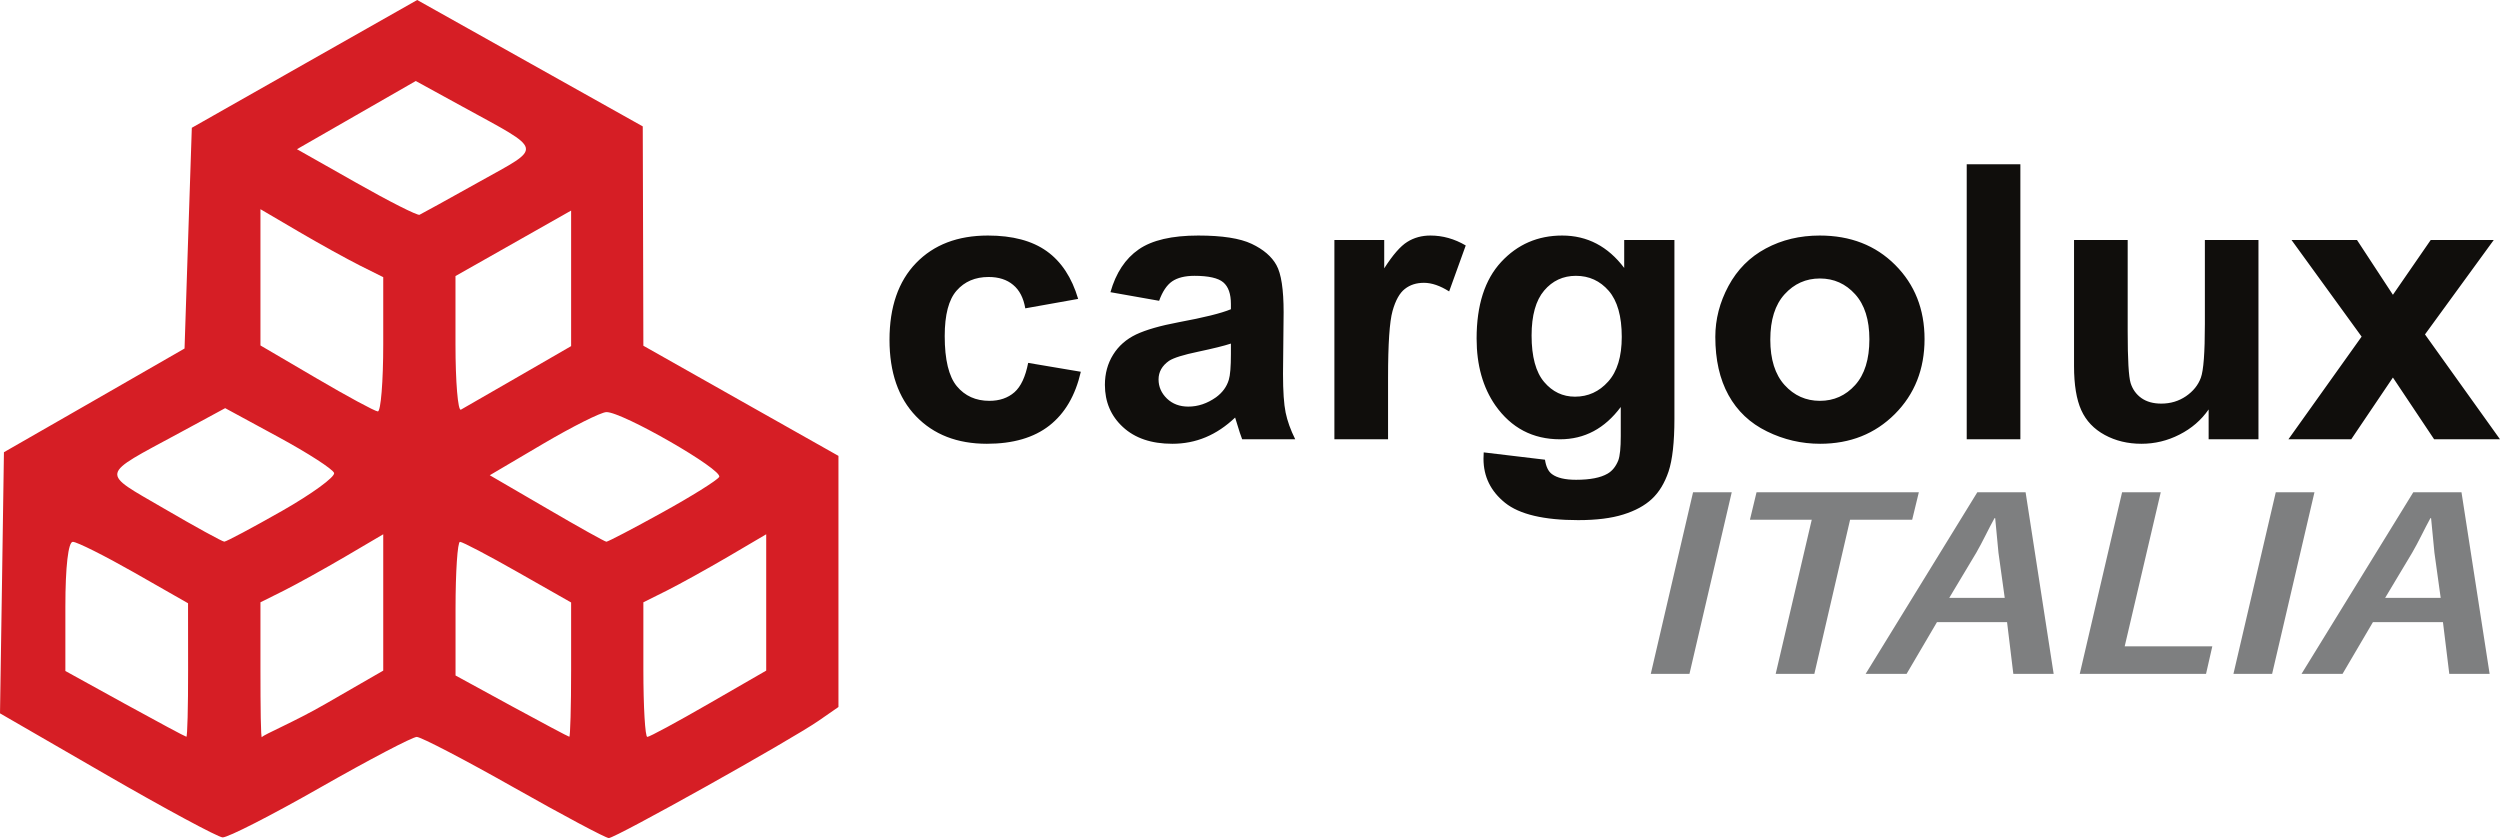 <?xml version="1.0" encoding="UTF-8"?>
<svg xmlns="http://www.w3.org/2000/svg" xmlns:xlink="http://www.w3.org/1999/xlink" width="176pt" height="59pt" viewBox="0 0 176 59" version="1.1">
<g id="surface1">
<path style=" stroke:none;fill-rule:nonzero;fill:rgb(83.626%,11.728%,14.587%);fill-opacity:1;" d="M 33.766 12.785 C 38.254 10.277 38.344 10.68 32.578 7.516 L 29.27 5.703 L 25.09 8.102 L 20.906 10.504 L 25.09 12.871 C 27.387 14.176 29.391 15.188 29.535 15.121 C 29.68 15.055 31.586 14.004 33.766 12.785 Z M 36.52 26.496 L 40.207 24.367 L 40.207 14.824 L 32.066 19.434 L 32.066 24.242 C 32.066 26.887 32.238 28.953 32.449 28.84 C 32.66 28.723 34.488 27.668 36.52 26.496 Z M 26.98 24.25 L 26.98 19.512 L 25.328 18.688 C 24.418 18.23 22.473 17.156 21.004 16.293 L 18.336 14.727 L 18.336 24.32 L 22.277 26.629 C 24.445 27.902 26.391 28.953 26.598 28.965 C 26.809 28.977 26.98 26.855 26.98 24.25 Z M 46.617 36.082 C 48.672 34.949 50.477 33.82 50.629 33.578 C 50.934 33.086 43.785 28.977 42.688 29.012 C 42.301 29.023 40.297 30.031 38.23 31.246 L 34.48 33.457 L 38.488 35.789 C 40.691 37.078 42.582 38.133 42.688 38.137 C 42.793 38.141 44.562 37.219 46.617 36.082 Z M 19.859 35.965 C 21.957 34.77 23.605 33.57 23.52 33.297 C 23.434 33.027 21.672 31.891 19.605 30.77 L 15.852 28.734 L 12.641 30.473 C 6.949 33.551 7.027 33.168 11.547 35.801 C 13.742 37.082 15.652 38.129 15.789 38.133 C 15.93 38.133 17.762 37.156 19.859 35.965 Z M 49.895 49.543 L 53.941 47.211 L 53.941 37.613 L 51.27 39.184 C 49.801 40.043 47.855 41.121 46.945 41.578 L 45.293 42.402 L 45.293 47.141 C 45.293 49.746 45.418 51.879 45.57 51.879 C 45.723 51.879 47.668 50.828 49.895 49.543 Z M 40.207 47.148 L 40.207 42.414 L 36.453 40.281 C 34.387 39.105 32.555 38.145 32.383 38.145 C 32.211 38.145 32.07 40.262 32.07 42.848 L 32.07 47.555 L 36.012 49.707 C 38.18 50.887 40.008 51.859 40.078 51.867 C 40.148 51.875 40.207 49.75 40.207 47.148 Z M 22.934 49.543 L 26.98 47.211 L 26.98 37.613 L 24.309 39.184 C 22.844 40.043 20.898 41.121 19.988 41.578 L 18.336 42.402 L 18.336 47.141 C 18.336 49.746 18.359 52.023 18.438 51.895 C 18.543 51.719 20.711 50.828 22.934 49.543 Z M 13.242 47.172 L 13.238 42.469 L 9.445 40.305 C 7.355 39.117 5.414 38.145 5.125 38.145 C 4.805 38.145 4.602 39.906 4.602 42.695 L 4.602 47.238 L 8.797 49.551 C 11.105 50.82 13.051 51.863 13.121 51.867 C 13.191 51.875 13.246 49.762 13.242 47.172 Z M 7.516 54.562 L 0 50.219 L 0.141 41.027 L 0.277 31.836 L 6.637 28.188 L 12.992 24.535 L 13.246 16.766 L 13.504 8.996 L 21.438 4.496 L 29.371 0 L 37.309 4.449 L 45.25 8.898 L 45.273 16.617 L 45.293 24.34 L 52.16 28.219 L 59.027 32.094 L 59.027 49.773 L 57.629 50.742 C 55.648 52.113 43.328 59 42.859 59 C 42.645 59 39.637 57.398 36.172 55.438 C 32.711 53.48 29.633 51.879 29.34 51.879 C 29.043 51.879 25.988 53.48 22.551 55.438 C 19.117 57.398 16.02 58.977 15.668 58.953 C 15.316 58.922 11.648 56.949 7.516 54.562 "/>
<path style=" stroke:none;fill-rule:nonzero;fill:rgb(6.267%,5.734%,5.048%);fill-opacity:1;" d="M 161.105 30.926 L 166.258 23.699 L 161.324 16.898 L 165.934 16.898 L 168.461 20.754 L 171.121 16.898 L 175.559 16.898 L 170.719 23.543 L 176 30.926 L 171.363 30.926 L 168.461 26.578 L 165.527 30.926 Z M 155.488 30.926 L 155.488 28.824 C 154.969 29.574 154.285 30.164 153.438 30.594 C 152.594 31.027 151.699 31.242 150.758 31.242 C 149.797 31.242 148.938 31.035 148.176 30.621 C 147.414 30.207 146.863 29.629 146.523 28.879 C 146.184 28.129 146.012 27.094 146.012 25.773 L 146.012 16.898 L 149.789 16.898 L 149.789 23.344 C 149.789 25.316 149.859 26.523 149.996 26.969 C 150.137 27.414 150.391 27.766 150.758 28.027 C 151.125 28.285 151.59 28.414 152.156 28.414 C 152.801 28.414 153.379 28.242 153.891 27.895 C 154.398 27.547 154.75 27.113 154.938 26.598 C 155.129 26.086 155.223 24.824 155.223 22.816 L 155.223 16.898 L 158.996 16.898 L 158.996 30.926 Z M 138.457 30.926 L 138.457 11.562 L 142.234 11.562 L 142.234 30.926 Z M 124.629 23.91 C 124.629 25.301 124.965 26.367 125.637 27.109 C 126.309 27.848 127.137 28.219 128.121 28.219 C 129.109 28.219 129.934 27.848 130.602 27.109 C 131.27 26.367 131.605 25.293 131.605 23.883 C 131.605 22.512 131.27 21.453 130.602 20.715 C 129.934 19.977 129.109 19.605 128.121 19.605 C 127.137 19.605 126.309 19.977 125.637 20.715 C 124.965 21.453 124.629 22.52 124.629 23.91 Z M 120.758 23.715 C 120.758 22.48 121.066 21.285 121.684 20.133 C 122.305 18.98 123.18 18.098 124.312 17.492 C 125.445 16.883 126.711 16.582 128.109 16.582 C 130.27 16.582 132.039 17.27 133.418 18.648 C 134.797 20.027 135.488 21.766 135.488 23.871 C 135.488 25.992 134.789 27.754 133.398 29.148 C 132.004 30.543 130.25 31.242 128.137 31.242 C 126.828 31.242 125.578 30.953 124.395 30.371 C 123.203 29.789 122.305 28.938 121.684 27.812 C 121.066 26.691 120.758 25.324 120.758 23.715 Z M 107.824 23.621 C 107.824 25.109 108.121 26.199 108.707 26.891 C 109.293 27.582 110.016 27.926 110.879 27.926 C 111.801 27.926 112.578 27.574 113.215 26.863 C 113.852 26.156 114.172 25.105 114.172 23.715 C 114.172 22.262 113.863 21.18 113.258 20.477 C 112.645 19.773 111.879 19.418 110.945 19.418 C 110.039 19.418 109.293 19.766 108.707 20.457 C 108.121 21.148 107.824 22.203 107.824 23.621 Z M 104.453 31.848 L 108.766 32.363 C 108.84 32.855 109.004 33.199 109.266 33.383 C 109.621 33.645 110.188 33.777 110.957 33.777 C 111.941 33.777 112.684 33.633 113.176 33.344 C 113.508 33.152 113.758 32.836 113.93 32.406 C 114.043 32.094 114.102 31.531 114.102 30.699 L 114.102 28.652 C 112.973 30.168 111.551 30.926 109.828 30.926 C 107.91 30.926 106.391 30.129 105.27 28.535 C 104.395 27.273 103.953 25.707 103.953 23.832 C 103.953 21.48 104.531 19.684 105.684 18.441 C 106.832 17.203 108.266 16.582 109.977 16.582 C 111.742 16.582 113.199 17.344 114.344 18.863 L 114.344 16.898 L 117.879 16.898 L 117.879 29.484 C 117.879 31.141 117.738 32.379 117.465 33.199 C 117.188 34.016 116.797 34.656 116.293 35.125 C 115.793 35.594 115.121 35.957 114.285 36.219 C 113.445 36.484 112.387 36.617 111.105 36.617 C 108.688 36.617 106.973 36.211 105.957 35.398 C 104.945 34.582 104.438 33.551 104.438 32.297 C 104.438 32.176 104.441 32.027 104.453 31.848 Z M 97.719 30.926 L 93.941 30.926 L 93.941 16.898 L 97.449 16.898 L 97.449 18.891 C 98.051 17.949 98.59 17.328 99.07 17.031 C 99.547 16.73 100.094 16.582 100.703 16.582 C 101.562 16.582 102.391 16.812 103.188 17.281 L 102.02 20.516 C 101.383 20.113 100.793 19.91 100.246 19.91 C 99.715 19.91 99.27 20.051 98.902 20.34 C 98.535 20.625 98.246 21.141 98.035 21.891 C 97.824 22.641 97.719 24.207 97.719 26.594 Z M 86.656 24.188 C 86.172 24.348 85.406 24.535 84.359 24.758 C 83.309 24.977 82.625 25.191 82.301 25.402 C 81.809 25.746 81.562 26.184 81.562 26.711 C 81.562 27.23 81.762 27.68 82.152 28.059 C 82.547 28.438 83.051 28.625 83.656 28.625 C 84.34 28.625 84.988 28.406 85.609 27.969 C 86.066 27.633 86.363 27.223 86.508 26.738 C 86.605 26.422 86.656 25.816 86.656 24.93 Z M 81.602 21.176 L 78.176 20.57 C 78.559 19.215 79.223 18.211 80.164 17.559 C 81.105 16.906 82.504 16.582 84.359 16.582 C 86.043 16.582 87.297 16.777 88.121 17.168 C 88.945 17.559 89.527 18.059 89.859 18.66 C 90.199 19.266 90.367 20.371 90.367 21.984 L 90.324 26.316 C 90.324 27.547 90.387 28.457 90.508 29.043 C 90.629 29.629 90.852 30.258 91.184 30.926 L 87.449 30.926 C 87.352 30.68 87.23 30.312 87.086 29.828 C 87.023 29.609 86.977 29.461 86.953 29.395 C 86.305 30.012 85.617 30.473 84.883 30.781 C 84.145 31.09 83.363 31.242 82.531 31.242 C 81.059 31.242 79.902 30.848 79.055 30.066 C 78.207 29.285 77.785 28.293 77.785 27.094 C 77.785 26.301 77.977 25.594 78.363 24.973 C 78.746 24.352 79.289 23.879 79.98 23.547 C 80.676 23.219 81.676 22.93 82.984 22.684 C 84.754 22.355 85.973 22.055 86.656 21.77 L 86.656 21.402 C 86.656 20.688 86.477 20.18 86.117 19.875 C 85.762 19.574 85.082 19.418 84.09 19.418 C 83.418 19.418 82.895 19.551 82.516 19.809 C 82.141 20.07 81.836 20.527 81.602 21.176 Z M 75.902 21.043 L 72.18 21.707 C 72.055 20.973 71.77 20.422 71.324 20.055 C 70.883 19.684 70.305 19.5 69.598 19.5 C 68.656 19.5 67.906 19.82 67.348 20.457 C 66.785 21.094 66.508 22.164 66.508 23.66 C 66.508 25.324 66.793 26.5 67.359 27.188 C 67.93 27.875 68.695 28.219 69.652 28.219 C 70.367 28.219 70.957 28.016 71.414 27.617 C 71.871 27.215 72.191 26.527 72.383 25.547 L 76.09 26.172 C 75.707 27.844 74.969 29.105 73.875 29.961 C 72.781 30.816 71.316 31.242 69.477 31.242 C 67.391 31.242 65.727 30.594 64.484 29.301 C 63.242 28.008 62.621 26.215 62.621 23.922 C 62.621 21.609 63.246 19.805 64.492 18.516 C 65.738 17.227 67.422 16.582 69.547 16.582 C 71.281 16.582 72.664 16.949 73.691 17.684 C 74.719 18.418 75.457 19.539 75.902 21.043 "/>
<path style=" stroke:none;fill-rule:nonzero;fill:rgb(49.242%,49.95%,50.386%);fill-opacity:1;" d="M 121.914 34.656 L 118.938 47.441 L 116.215 47.441 L 119.191 34.656 L 121.914 34.656 "/>
<path style=" stroke:none;fill-rule:nonzero;fill:rgb(49.242%,49.95%,50.386%);fill-opacity:1;" d="M 127.547 36.59 L 123.195 36.59 L 123.66 34.656 L 135.086 34.656 L 134.617 36.59 L 130.246 36.59 L 127.73 47.441 L 125.008 47.441 L 127.547 36.59 "/>
<path style=" stroke:none;fill-rule:nonzero;fill:rgb(49.242%,49.95%,50.386%);fill-opacity:1;" d="M 141.133 42.09 L 140.691 38.906 C 140.621 38.219 140.527 37.234 140.461 36.477 L 140.414 36.477 C 139.992 37.234 139.574 38.145 139.133 38.906 L 137.227 42.09 Z M 136.363 43.797 L 134.223 47.441 L 131.34 47.441 L 139.203 34.656 L 142.602 34.656 L 144.578 47.441 L 141.738 47.441 L 141.297 43.797 L 136.363 43.797 "/>
<path style=" stroke:none;fill-rule:nonzero;fill:rgb(49.242%,49.95%,50.386%);fill-opacity:1;" d="M 149.395 34.656 L 152.117 34.656 L 149.578 45.504 L 155.746 45.504 L 155.305 47.441 L 146.414 47.441 L 149.395 34.656 "/>
<path style=" stroke:none;fill-rule:nonzero;fill:rgb(49.242%,49.95%,50.386%);fill-opacity:1;" d="M 162.938 34.656 L 159.957 47.441 L 157.234 47.441 L 160.215 34.656 L 162.938 34.656 "/>
<path style=" stroke:none;fill-rule:nonzero;fill:rgb(49.242%,49.95%,50.386%);fill-opacity:1;" d="M 171.824 42.09 L 171.383 38.906 C 171.312 38.219 171.219 37.234 171.148 36.477 L 171.102 36.477 C 170.684 37.234 170.266 38.145 169.82 38.906 L 167.914 42.09 Z M 167.055 43.797 L 164.914 47.441 L 162.027 47.441 L 169.895 34.656 L 173.289 34.656 L 175.27 47.441 L 172.43 47.441 L 171.984 43.797 L 167.055 43.797 "/>
</g>
</svg>
